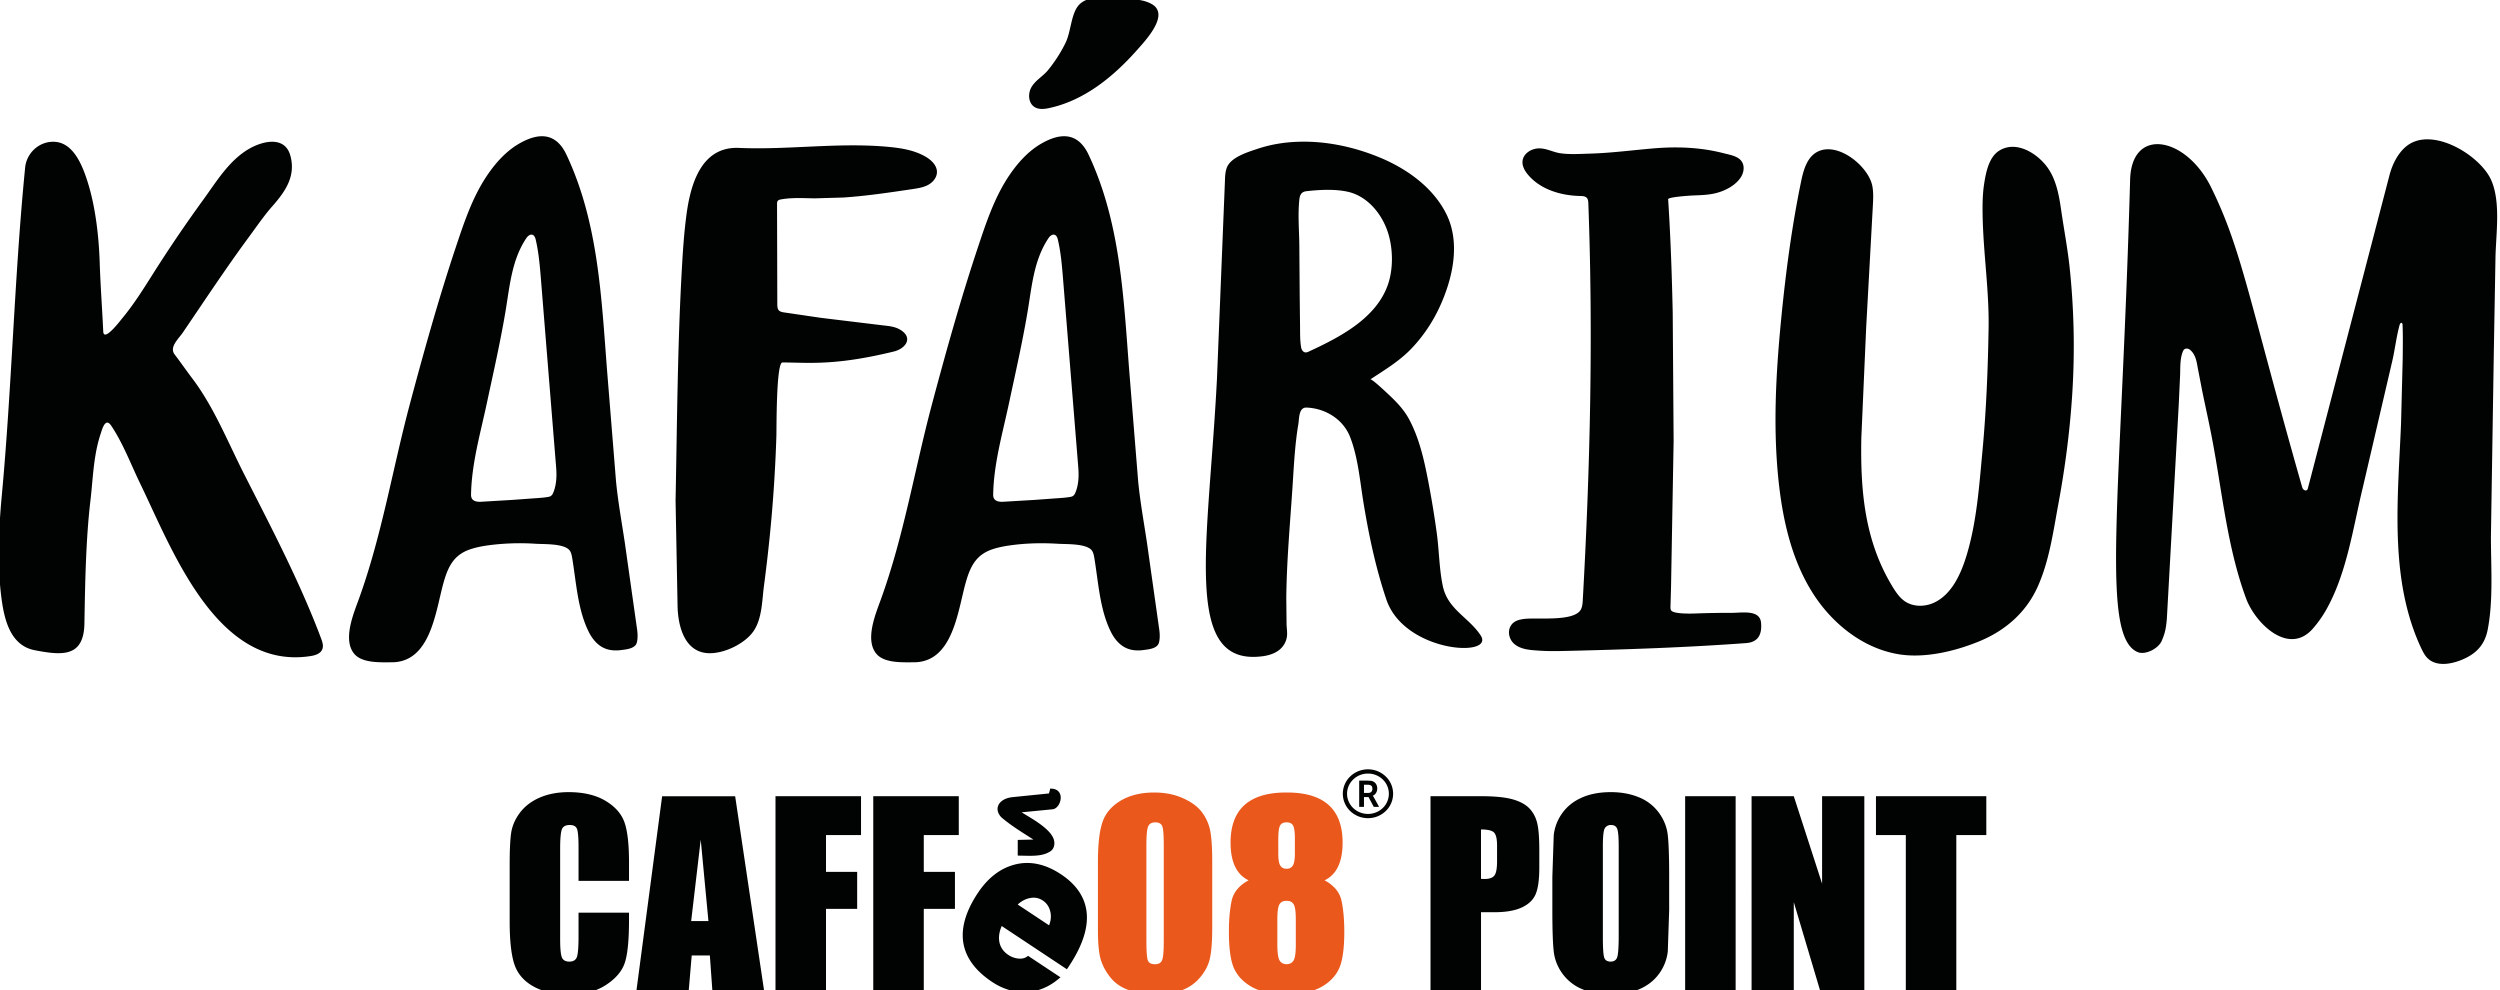 <svg xmlns="http://www.w3.org/2000/svg" viewBox="0 0 234.125 92.752"><path d="M29.65 61.292c-.17.071-.356.114-.534.144-8.788 1.396-12.967-9.925-15.975-16.123-.88-1.813-1.598-3.757-2.718-5.437-.563-.848-.859.338-1.009.786-.224.676-.377 1.372-.491 2.073-.224 1.376-.292 2.772-.455 4.156-.429 3.63-.502 7.837-.562 11.487-.052 3.193-2.087 3.009-4.656 2.514-2.469-.477-2.928-3.269-3.169-5.34-.327-2.811-.188-6.201.075-9.011.944-10.094 1.188-20.569 2.181-30.667l.018-.182c.139-1.412 1.376-2.511 2.802-2.41 1.793.126 2.613 2.36 3.073 3.829.718 2.296 1.028 5.056 1.107 7.454.07 2.157.232 4.315.332 6.474.048 1.031 1.563-.97 1.77-1.219 1.082-1.304 1.977-2.733 2.879-4.162 1.5-2.371 3.076-4.694 4.727-6.964 1.237-1.703 2.422-3.693 4.301-4.768 1.291-.738 3.326-1.205 3.842.633.543 1.936-.473 3.383-1.686 4.758-.781.888-1.455 1.879-2.156 2.831-1.641 2.222-3.189 4.511-4.736 6.798l-1.484 2.194c-.393.581-1.299 1.365-.773 2.052.568.742 1.097 1.51 1.66 2.255 2.02 2.669 3.318 5.934 4.826 8.906 2.565 5.057 5.236 10.12 7.232 15.437.125.331.246.703.107 1.028-.096.229-.295.376-.528.474M79 18.497l-2.711.079c-1.057-.016-2.123-.089-3.162.101-.105.02-.223.048-.289.134-.061.078-.064.183-.068.281l.025 9.453c.006.18.018.376.135.511s.318.174.5.202l3.436.506 5.869.712c.529.057 1.076.116 1.537.383 1.295.751.557 1.785-.561 2.06-5.598 1.369-8.055 1.026-10.438 1.026-.588 0-.545 6.261-.563 6.833a135.75 135.75 0 0 1-.621 9.413 150.35 150.35 0 0 1-.545 4.687c-.18 1.354-.168 3.004-.943 4.181-.807 1.225-2.842 2.199-4.314 2.109-2.275-.141-2.816-2.714-2.834-4.515l-.186-9.759c.145-7.325.182-14.669.605-21.986.092-1.623.207-3.249.424-4.86.385-2.834 1.395-6.347 4.906-6.196 4.682.201 9.365-.539 14.037-.094 1.209.115 2.445.319 3.486.942.525.313 1.029.811 1.021 1.422-.008.504-.375.945-.814 1.187s-.951.32-1.449.396c-2.151.321-4.313.645-6.483.792m41.461 37.48l.027 2.525c.027.543.131.989-.07 1.518-.393 1.037-1.457 1.392-2.484 1.47-7.209.661-4.746-10.695-3.965-26.019l.744-18.465c.012-.447.023-.905.186-1.321.381-.976 1.975-1.448 2.885-1.753 1.209-.403 2.477-.609 3.748-.654 2.557-.091 5.129.443 7.494 1.394 2.602 1.043 5.16 2.816 6.432 5.387 1.336 2.698.592 6.013-.615 8.643-.656 1.434-1.545 2.765-2.631 3.91-1.131 1.194-2.52 2.021-3.881 2.92.141-.094 1.771 1.469 1.936 1.626.688.66 1.289 1.327 1.732 2.173.916 1.742 1.359 3.686 1.73 5.604a90.99 90.99 0 0 1 .824 4.985c.223 1.627.227 3.356.564 4.958.463 2.203 2.424 2.921 3.547 4.628 1.383 2.103-7.15 1.623-8.832-3.364-1.004-2.978-1.652-6.061-2.156-9.157-.326-2.001-.496-4.136-1.232-6.043-.639-1.652-2.264-2.669-4-2.769-.104-.006-.211-.009-.309.025-.51.173-.471 1.078-.541 1.5-.342 2.007-.428 4.086-.564 6.113-.229 3.382-.532 6.761-.569 10.166m1.178-36.731c-.078 1.33.045 2.665.045 3.996l.033 4.48.029 2.507c.018.748-.023 1.574.107 2.312.037.219.186.446.406.464.113.009.223-.038.326-.087 2.805-1.303 6.156-3.012 7.328-6.079.584-1.526.566-3.478.082-5.021-.545-1.74-1.893-3.416-3.719-3.847-.084-.02-.172-.038-.258-.054-1.166-.214-2.441-.145-3.613-.018-.258.027-.482.102-.607.347-.082.161-.105.344-.123.524a12.86 12.86 0 0 0-.036.476m42.945 40.535c-.229.254-.576.409-1.064.445-5.59.41-11.162.599-16.768.731-.867.02-1.736.036-2.604-.024-.797-.055-1.705-.086-2.34-.633-.461-.397-.646-1.114-.346-1.656.27-.479.74-.606 1.254-.678 1.176-.162 4.766.302 5.35-.919.127-.264.145-.563.162-.854.691-12.378.982-24.754.52-37.148-.008-.179-.02-.374-.139-.509-.148-.167-.402-.178-.627-.182-1.805-.037-3.703-.601-4.873-1.978-.314-.371-.58-.836-.52-1.318.084-.681.805-1.136 1.49-1.162.73-.028 1.365.361 2.066.459.883.125 1.885.056 2.775.03 1.982-.057 3.949-.321 5.922-.488 1.463-.124 2.939-.131 4.398.045a16.48 16.48 0 0 1 2.191.411c.543.141 1.277.247 1.643.718.326.419.256 1.044-.023 1.494-.484.777-1.426 1.271-2.283 1.502-.75.201-1.506.209-2.273.241-.211.009-2.287.141-2.273.351.229 3.549.352 7.104.428 10.658l.084 12.009-.242 13.667-.051 1.79c-.006.125-.006.257.053.367.199.366 1.889.314 2.225.304a89.79 89.79 0 0 1 3.482-.061c.896.007 2.602-.333 2.721.919.058.626-.035 1.133-.338 1.469m13.217-4.02c.172.207.361.394.582.546.785.54 1.865.535 2.73.138 1.68-.772 2.539-2.734 3.047-4.399.963-3.151 1.195-6.582 1.502-9.86.354-3.817.508-7.648.57-11.474.063-3.87-.613-7.709-.563-11.579.008-.693.055-1.364.166-2.049.164-1.018.455-2.404 1.408-2.985 1.518-.926 3.359.155 4.346 1.378.963 1.192 1.238 2.794 1.449 4.268.252 1.744.584 3.473.775 5.23a69.98 69.98 0 0 1 .27 11.634l-.029.465c-.223 3.398-.668 6.78-1.289 10.127-.486 2.613-.842 5.313-1.941 7.758-1.086 2.413-3.045 4.108-5.477 5.105-2.246.921-5.063 1.601-7.488 1.214-3.414-.545-6.348-2.923-8.172-5.859s-2.652-6.389-3.061-9.821c-.623-5.262-.322-10.59.195-15.863.422-4.279.986-8.549 1.857-12.761.219-1.058.551-2.241 1.504-2.749 1.906-1.014 4.797 1.333 5.16 3.186.115.587.086 1.191.055 1.788l-.631 11.498-.453 10.329c-.09 4.954.303 9.65 2.959 13.977.162.26.333.521.529.758m45.98-39.378c.262-.979.756-2.003 1.549-2.663 2.377-1.983 6.998.834 7.998 3.208.895 2.123.396 5.092.371 7.361l-.154 8.805-.27 17.181c0 2.789.234 5.941-.303 8.697-.256 1.315-.963 2.147-2.172 2.708-.973.451-2.432.82-3.354.056-.324-.27-.523-.659-.703-1.041-3.037-6.471-2.162-14.13-1.885-21.035l.156-6.091c.008-1.067.031-2.136-.016-3.202-.006-.112-.182-.282-.291.123-.289 1.075-.412 2.181-.656 3.259l-2.793 11.988c-.891 3.684-1.457 7.77-3.277 11.129a10.63 10.63 0 0 1-1.418 2.044c-2.266 2.521-5.363-.561-6.211-2.848-1.781-4.804-2.242-10.033-3.201-15.035-.281-1.476-.611-2.941-.914-4.412l-.441-2.288c-.096-.573-.227-1.185-.705-1.57-.15-.121-.385-.161-.535-.038-.074.063-.117.153-.15.245-.266.699-.211 1.484-.242 2.22l-.123 2.663-1.115 20.087c-.049.6-.119 1.154-.334 1.716-.041.108-.088.215-.129.324-.299.773-1.607 1.429-2.322 1.071-3.455-1.608-1.49-14.361-.656-44.195.119-5.062 5.301-4.049 7.623.773 2.865 5.847 3.455 10.335 8.49 28.004.094.328.449.417.525.139l7.658-29.383M97.48 10.199c-.213-.012-.418-.064-.6-.179-.574-.365-.629-1.229-.303-1.825.369-.671 1.096-1.045 1.568-1.624.641-.785 1.219-1.678 1.658-2.591.477-.991.5-2.562 1.143-3.403.695-.907 2.141-.857 3.152-.753 1.195.124 2.635-.056 3.729.538 1.77.96-.494 3.367-1.342 4.323-2.213 2.499-4.947 4.725-8.209 5.429-.258.057-.532.1-.796.085M59.408 60.523c-.311.252-.84.303-1.211.353-.449.061-.914.055-1.35-.08-.814-.25-1.365-.917-1.73-1.659-1.027-2.084-1.154-4.639-1.535-6.899-.049-.281-.107-.584-.314-.778-.6-.563-2.32-.488-3.078-.535a22.66 22.66 0 0 0-4.215.112c-.648.082-1.301.193-1.922.4-1.52.507-2.07 1.577-2.496 3.062-.764 2.668-1.182 7.525-4.881 7.525-1.051 0-2.747.094-3.494-.787-1.111-1.312-.071-3.765.42-5.121 2.162-5.974 3.158-12.191 4.789-18.304 1.307-4.889 2.682-9.822 4.287-14.633.775-2.323 1.561-4.707 2.943-6.753.789-1.169 1.781-2.279 3.018-2.987 1.869-1.07 3.449-.99 4.412 1.054 2.986 6.34 3.27 13.354 3.803 20.226l.836 10.347c.188 1.935.541 3.861.828 5.783l1.162 8.209c.041.367.051.743-.037 1.105a.66.66 0 0 1-.235.36m-8.775-34.686c-.096-1.153-.203-2.287-.469-3.417-.139-.593-.574-.57-.889-.094-1.383 2.089-1.543 4.547-1.957 6.969-.488 2.861-1.131 5.684-1.738 8.521-.598 2.799-1.42 5.633-1.467 8.515-.01.583.473.686.959.658l2.895-.172 1.717-.125c.553-.043 1.121-.063 1.668-.158.012-.002.021-.004.033-.007.211-.043.328-.161.412-.354.334-.771.352-1.651.279-2.476l-1.443-17.86m57.676 34.686c-.313.252-.842.303-1.213.353-.449.061-.912.055-1.348-.08-.816-.25-1.367-.917-1.732-1.659-1.027-2.084-1.154-4.639-1.535-6.899-.049-.281-.105-.584-.313-.778-.602-.563-2.32-.488-3.08-.535-1.4-.087-2.82-.063-4.215.112-.646.082-1.301.193-1.922.4-1.52.507-2.07 1.577-2.494 3.062-.764 2.668-1.184 7.525-4.883 7.525-1.051 0-2.746.094-3.494-.787-1.111-1.312-.07-3.765.42-5.121 2.162-5.974 3.158-12.191 4.791-18.304 1.305-4.889 2.682-9.822 4.285-14.633.775-2.323 1.561-4.707 2.943-6.753.789-1.169 1.781-2.279 3.018-2.987 1.869-1.07 3.449-.99 4.412 1.054 2.986 6.34 3.27 13.354 3.803 20.226l.836 10.347c.188 1.935.541 3.861.828 5.783l1.162 8.209c.041.367.053.743-.037 1.105a.66.66 0 0 1-.232.36m-8.778-34.686c-.096-1.153-.201-2.287-.467-3.417-.141-.593-.574-.57-.889-.094-1.383 2.089-1.545 4.547-1.959 6.969-.488 2.861-1.131 5.684-1.736 8.521-.6 2.799-1.422 5.633-1.469 8.515-.01.583.473.686.959.658l2.896-.172 1.715-.125c.553-.043 1.121-.063 1.668-.158.012-.002.023-.004.033-.007.211-.043.328-.161.412-.354.336-.771.352-1.651.281-2.476l-1.444-17.86" fill="#010202"/><path d="M112.523 76.017c-.387-.503-.977-.928-1.764-1.277s-1.674-.521-2.672-.521c-1.219 0-2.258.25-3.115.752s-1.432 1.17-1.719 2.001-.432 2.082-.432 3.749v6.35c0 1.28.088 2.211.268 2.803.18.586.482 1.146.912 1.678s.996.921 1.717 1.174 1.623.376 2.707.376c.824 0 1.568-.119 2.234-.361a3.98 3.98 0 0 0 1.707-1.18c.471-.544.781-1.131.932-1.764s.227-1.629.227-3.01V80.72c0-1.376-.07-2.38-.207-3.009a4.15 4.15 0 0 0-.795-1.694M108.986 88.2c0 .893-.051 1.464-.158 1.721s-.326.38-.662.38-.557-.107-.656-.325-.15-.852-.15-1.91v-8.871c0-.936.055-1.533.162-1.79s.33-.391.668-.391c.344 0 .563.122.658.367s.139.848.139 1.813V88.2zm15.063-5.759c.563-.272.984-.701 1.264-1.288s.422-1.334.422-2.238c0-1.568-.436-2.742-1.303-3.523s-2.17-1.174-3.898-1.174l-.045.002c-.016 0-.029-.002-.043-.002-1.73 0-3.029.393-3.9 1.174-.865.781-1.303 1.955-1.303 3.523 0 .904.143 1.651.422 2.238s.701 1.016 1.266 1.288c-.895.483-1.424 1.132-1.592 1.939s-.252 1.764-.252 2.864c0 1.641.172 2.813.514 3.516s.904 1.269 1.689 1.698 1.852.64 3.199.64 2.414-.214 3.199-.64 1.35-.992 1.691-1.698.514-1.875.514-3.516c0-1.101-.084-2.055-.254-2.864s-.698-1.455-1.59-1.939m-4.336-3.91c0-.583.053-.981.156-1.196s.307-.321.609-.321h.02c.303 0 .502.106.609.321s.158.613.158 1.196v1.38c0 .549-.063.928-.182 1.135s-.316.313-.596.314-.475-.105-.596-.314-.18-.586-.18-1.135v-1.38zm1.641 9.918c0 .786-.074 1.291-.219 1.515-.139.215-.355.324-.646.335-.291-.011-.508-.12-.646-.335-.145-.224-.219-.729-.219-1.515v-2.357c0-.713.066-1.177.197-1.399s.348-.33.646-.33l.021.001.021-.001c.299 0 .518.107.648.33s.195.687.195 1.399v2.357z" fill="#ea581b"/><g fill="#010202"><path d="M56.697 74.992c-.906-.536-2.057-.809-3.451-.809-1.023 0-1.932.177-2.723.521-.789.35-1.406.829-1.852 1.434s-.713 1.238-.805 1.895-.135 1.637-.135 2.947v5.31c0 1.783.146 3.117.438 4.007s.891 1.58 1.787 2.082 2.039.755 3.428.755c1.33 0 2.453-.299 3.361-.89s1.5-1.281 1.764-2.066.398-2.12.398-3.998v-.706H54.18v2.277c0 .997-.059 1.63-.164 1.897s-.338.407-.691.407c-.367 0-.602-.135-.709-.407s-.158-.844-.158-1.729v-8.446c0-.92.055-1.518.158-1.797s.354-.415.744-.415c.346 0 .566.115.666.342s.154.806.154 1.726v3.166h4.727v-1.729c0-1.698-.141-2.952-.426-3.757s-.879-1.475-1.784-2.017m5.311-.425l-2.404 18.184H64.5l.279-3.271h1.699l.234 3.271h4.842l-2.707-18.184h-6.839zm2.719 11.693l.896-7.629.721 7.629h-1.617zm7.898 6.491h4.73v-7.638h2.918v-3.461h-2.918v-3.447h3.28v-3.639h-8.01zm9.156 0h4.731v-7.638h2.918v-3.461h-2.918v-3.447h3.277v-3.639h-8.008zm17.58-10.874c-1.441-.956-2.879-1.269-4.271-.926-1.379.34-2.564 1.242-3.52 2.684-1.121 1.69-1.578 3.252-1.357 4.643.223 1.401 1.131 2.64 2.701 3.681 1.008.669 2.072.987 3.166.947s2.125-.454 3.049-1.229l.182-.152-3.035-2.012-.016.014c-.221.184-.486.266-.814.248a2.01 2.01 0 0 1-1.02-.35c-.438-.291-.707-.666-.822-1.146-.105-.48-.035-1.003.209-1.556l5.805 3.851.299.198.199-.3c1.217-1.834 1.775-3.487 1.66-4.912-.118-1.458-.93-2.699-2.415-3.683m-1.115 4.779l-2.938-1.949c.361-.326.742-.527 1.139-.601l.002-.001h.002c.445-.091.84-.016 1.207.229.379.251.615.61.717 1.098.082.39.041.794-.129 1.224m-4.467-10.114l.008.008.008.007c.941.798 1.973 1.42 2.986 2.066l-1.469.035v1.467l.203.006.883.015c.637 0 1.293-.034 1.861-.351.07-.04.139-.083.199-.136.348-.308.35-.841.158-1.23-.145-.293-.381-.561-.66-.813-.42-.379-.939-.724-1.414-1.017l-.652-.394-.219-.132 2.889-.282c.129-.012.24-.064.334-.134a1.11 1.11 0 0 0 .322-.419c.076-.166.119-.349.121-.535 0-.096-.012-.192-.041-.285a.76.76 0 0 0-.256-.378.9.9 0 0 0-.486-.177l-.201-.016-.045.195-.074.264-3.463.351h-.001c-.391.05-.715.174-.955.361-.121.095-.219.206-.287.333a.88.88 0 0 0-.107.414c0 .135.033.271.094.401a1.4 1.4 0 0 0 .264.376m40.186-1.977h4.764c1.287 0 2.277.102 2.971.304s1.213.494 1.563.876.582.844.707 1.387.186 1.385.186 2.522v1.584c0 1.16-.121 2.007-.359 2.538s-.68.94-1.32 1.226-1.477.426-2.51.426h-1.27v7.324h-4.73V74.565zm4.73 3.112v4.629l.348.01c.434 0 .736-.105.904-.319s.252-.656.252-1.331v-1.494c0-.621-.098-1.025-.291-1.213s-.599-.282-1.213-.282m17.623 7.538l-.129 3.881a4.34 4.34 0 0 1-.809 2.084c-.454.629-1.064 1.111-1.836 1.449s-1.67.505-2.695.505c-.975 0-1.848-.158-2.625-.478a4.33 4.33 0 0 1-1.869-1.432c-.473-.637-.752-1.329-.842-2.079s-.135-2.059-.135-3.931v-3.111l.129-3.881a4.33 4.33 0 0 1 .809-2.084c.453-.63 1.064-1.112 1.836-1.45s1.67-.505 2.697-.505c.973 0 1.848.159 2.621.478a4.3 4.3 0 0 1 1.871 1.432c.471.639.752 1.33.842 2.079s.135 2.059.135 3.932v3.111zm-4.728-5.976c0-.848-.047-1.388-.141-1.624s-.285-.354-.578-.354a.65.65 0 0 0-.568.286c-.129.19-.195.755-.195 1.691v8.492c0 1.055.043 1.707.129 1.954s.287.371.602.371.527-.143.617-.428.135-.961.135-2.033v-8.355zm6.223-4.674h4.729v18.187h-4.729zm16.781 0v18.187h-4.145l-2.461-8.268v8.268h-3.953V74.565h3.953l2.651 8.19v-8.19zm11.424 0v3.641h-2.809v14.546h-4.729V78.206h-2.796v-3.641z"/><path d="M129.773 72.716a2.38 2.38 0 0 0-1.662-.668 2.39 2.39 0 0 0-1.664.668c-.426.412-.691.986-.691 1.619a2.25 2.25 0 0 0 .691 1.619 2.39 2.39 0 0 0 1.664.668 2.38 2.38 0 0 0 1.662-.668 2.24 2.24 0 0 0 0-3.238m-.275 2.953c-.354.343-.844.556-1.387.556s-1.033-.213-1.387-.556-.572-.813-.572-1.334.217-.99.572-1.334.844-.556 1.387-.556 1.033.213 1.387.556a1.85 1.85 0 0 1 0 2.668"/><path d="M128.564 74.525v-.005c.26-.104.416-.378.416-.673 0-.326-.156-.562-.402-.672-.107-.049-.229-.07-.496-.07h-.793v2.461h.447v-.918h.43l.488.918h.5l-.506-.918c-.048-.086-.084-.123-.084-.123m-.425-.266h-.402v-.77h.34c.35 0 .451.146.451.382-.001.246-.151.388-.389.388"/></g></svg>